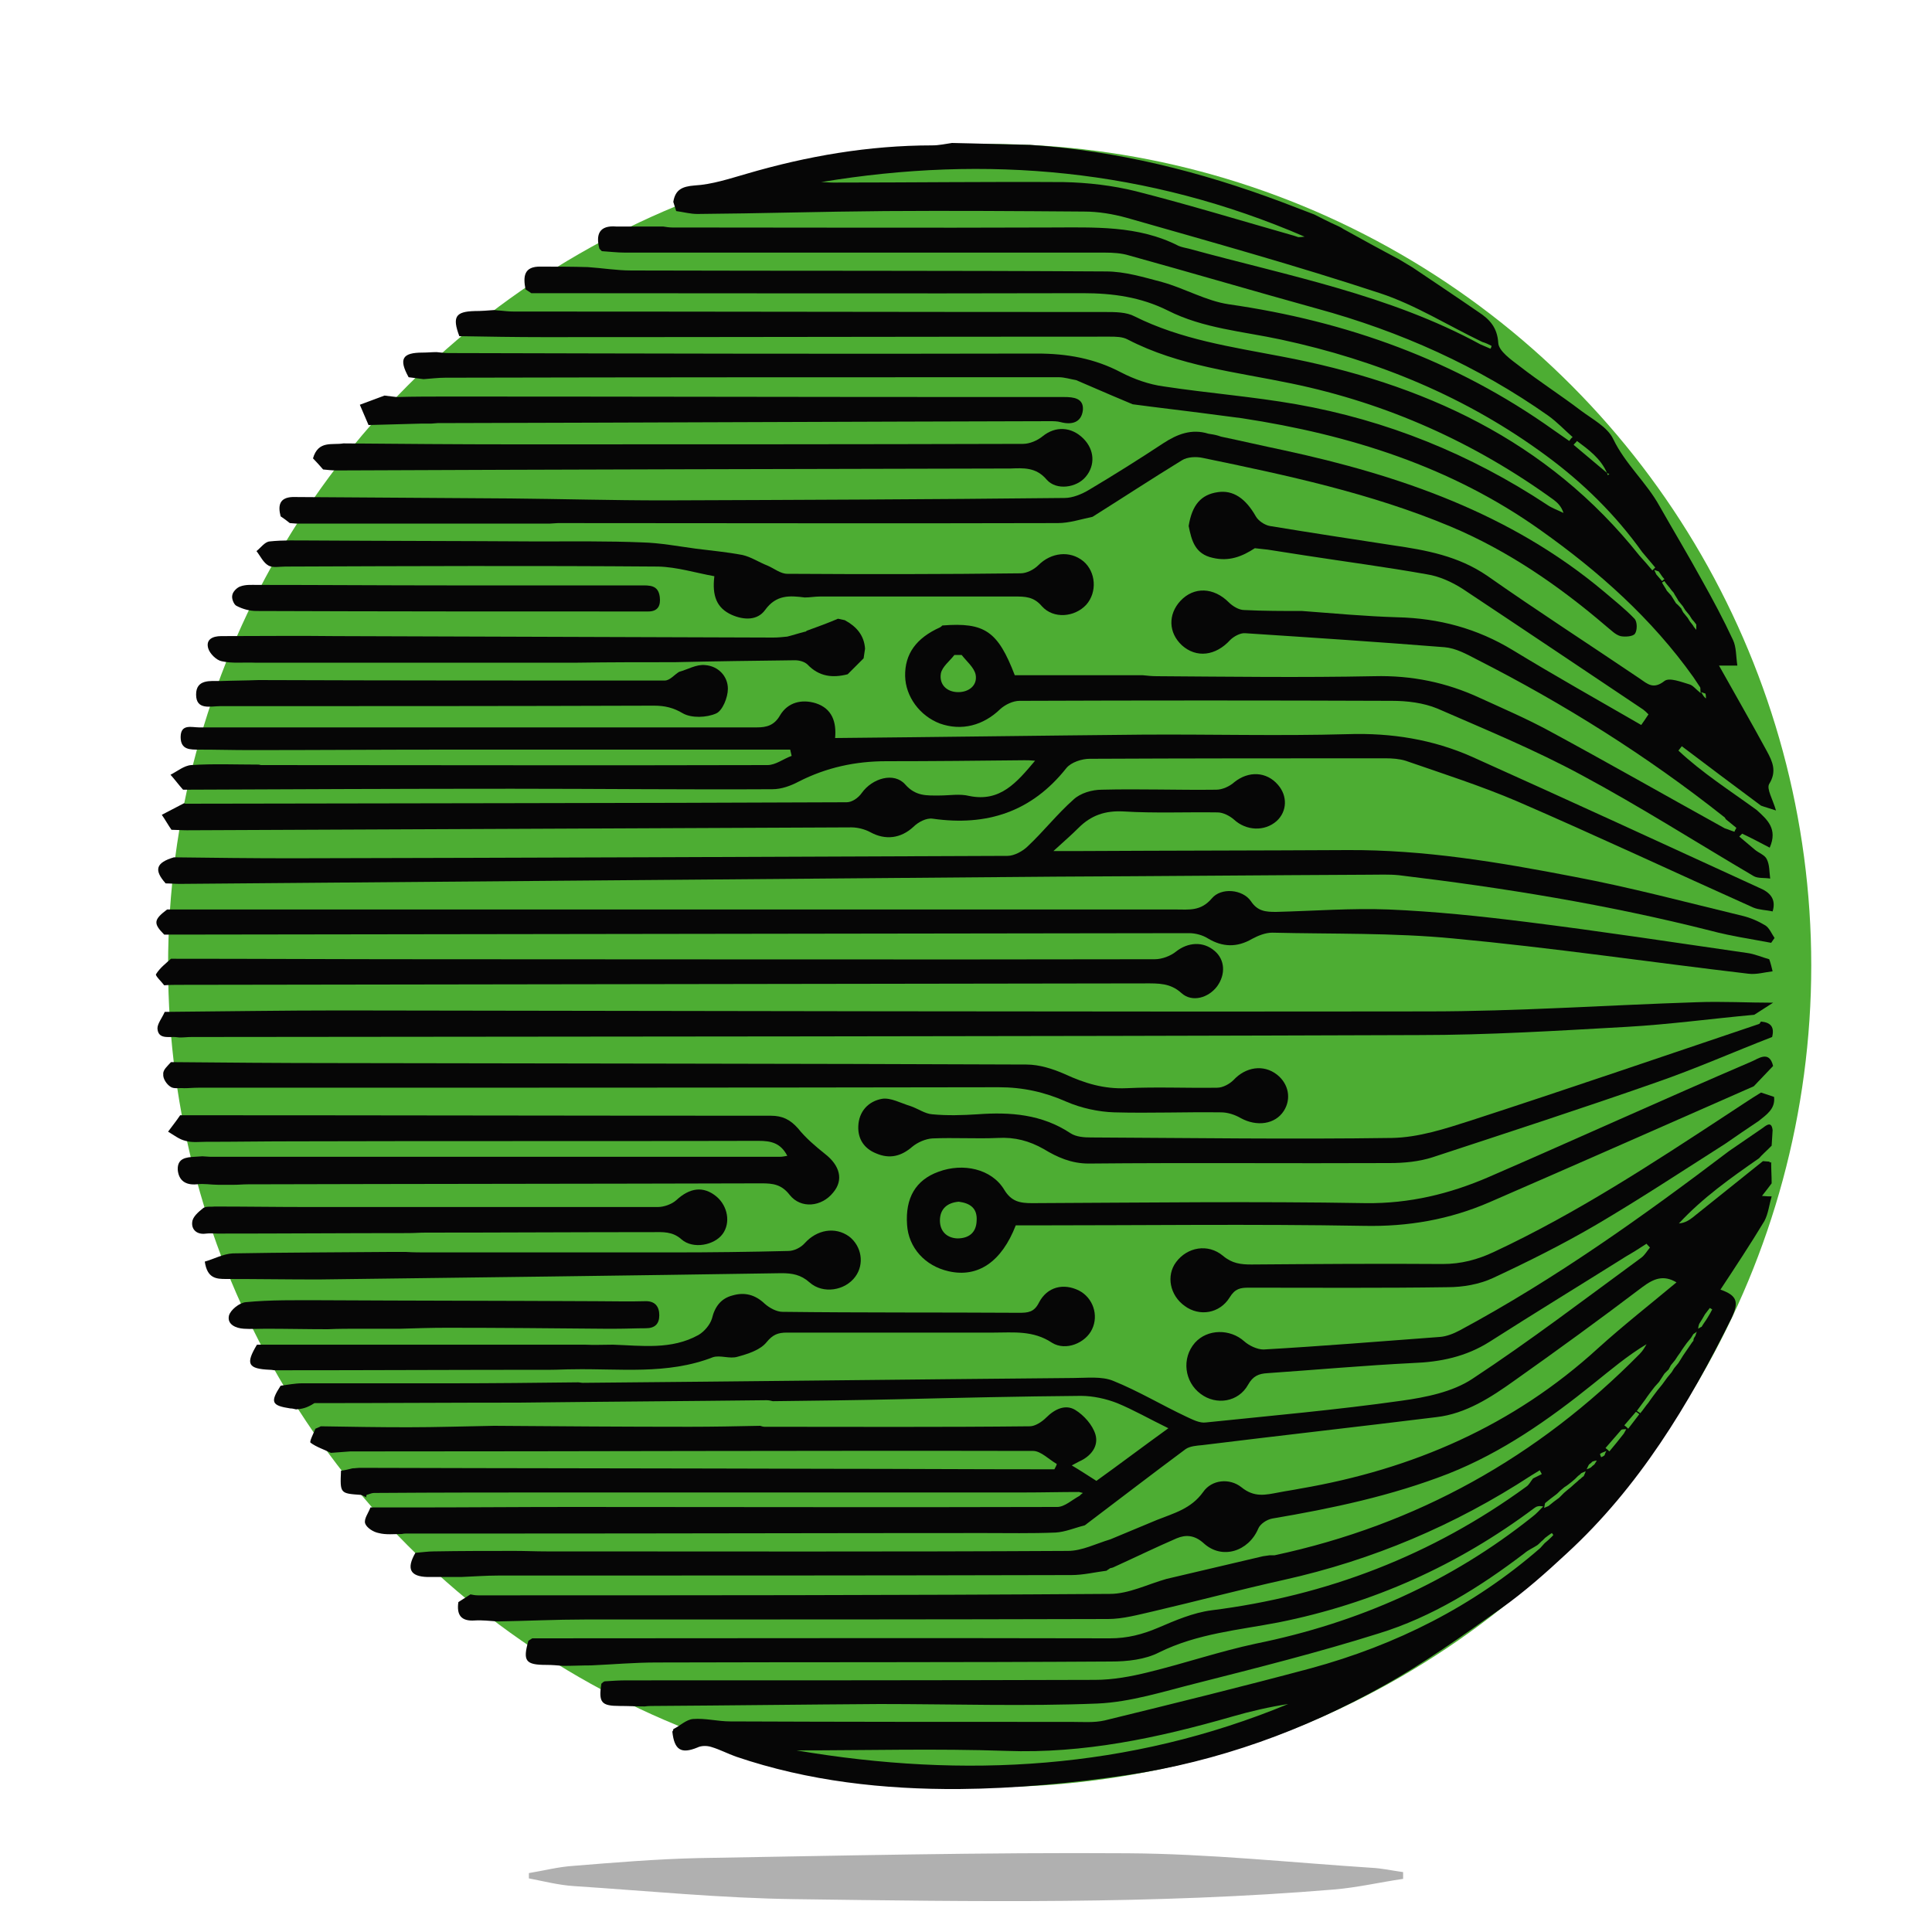 <?xml version="1.0" encoding="utf-8"?>
<!-- Generator: Adobe Illustrator 27.0.0, SVG Export Plug-In . SVG Version: 6.00 Build 0)  -->
<svg version="1.2" baseProfile="tiny-ps" id="Warstwa_1"
	 xmlns="http://www.w3.org/2000/svg" xmlns:xlink="http://www.w3.org/1999/xlink" viewBox="0 0 400 400"
	 xml:space="preserve">
	 <title>honestnetworkinstallation.com</title>
<circle fill="#4DAD33" cx="204.9" cy="199.9" r="170.1"/>
<path fill="#B0B0B0" d="M109.5,387.8c3.1-0.5,6.1-1.3,9.3-1.5c8.6-0.7,17.1-1.4,25.7-1.6c29.6-0.5,59.3-1.2,88.9-1
	c16.8,0.1,33.7,1.9,50.5,3c2.2,0.1,4.4,0.6,6.6,0.9c0,0.5,0,0.9,0,1.4c-4.8,0.7-9.5,1.8-14.3,2.2c-37.2,3.1-74.4,2.5-111.6,2
	c-15.2-0.2-30.4-1.7-45.7-2.7c-3.2-0.2-6.3-1-9.4-1.6C109.5,388.4,109.5,388.1,109.5,387.8z"/>
<g>
	<path fill="#060606" d="M363.7,167.7c2.2,2,4.4,3.9,2.7,7.8c-1.9-1-3.8-2-5.7-2.9c-0.2,0.2-0.4,0.4-0.6,0.6
		c1.1,0.9,2.1,1.8,3.2,2.7c0.8,0.7,2.1,1.1,2.5,2c0.6,1.2,0.5,2.6,0.7,4c-1.2-0.2-2.5,0-3.4-0.5c-11.9-7-23.5-14.4-35.6-20.9
		c-9.6-5.2-19.8-9.4-29.9-13.8c-2.9-1.2-6.3-1.6-9.4-1.6c-25.7-0.1-51.4-0.1-77.1,0c-1.4,0-3,0.8-4,1.7c-3.5,3.4-8,4.6-12.5,3
		c-4.2-1.6-7.1-5.6-7.2-9.8c-0.1-4.6,2.3-7.9,7.2-10.1c0.2-0.1,0.3-0.2,0.5-0.4c8.8-0.7,11.5,1.2,15,10.3c1.2,0,2.5,0,3.8,0
		c7.6,0,15.2,0,22.7,0c1,0.1,1.9,0.2,2.9,0.2c15,0.1,30,0.3,45,0c7.8-0.2,15,1.3,21.9,4.5c4.8,2.2,9.7,4.3,14.3,6.8
		c12.2,6.6,24.3,13.5,36.4,20.2c0.7,0.2,1.3,0.5,2,0.7c0.1-0.3,0.3-0.6,0.4-0.8c-0.7-0.6-1.5-1.2-2.2-1.8c-0.1-0.2-0.2-0.4-0.4-0.5
		c-15.9-12.6-33.1-23.4-51.2-32.6c-2.1-1.1-4.3-2.3-6.6-2.5c-13.8-1.1-27.5-2-41.3-2.9c-1-0.1-2.4,0.7-3.1,1.4c-3,3.3-7,3.8-10,1.1
		c-2.8-2.6-2.9-6.4-0.3-9.2c2.8-3,6.9-2.8,10,0.3c0.8,0.8,2.1,1.6,3.2,1.6c4,0.2,8,0.2,12,0.2c6.6,0.5,13.1,1.1,19.7,1.3
		c8.6,0.2,16.5,2.3,23.9,6.8c8.7,5.3,17.6,10.3,26.6,15.5c0.4-0.6,1-1.4,1.5-2.2c-0.4-0.4-0.7-0.7-1.1-1
		c-12.4-8.3-24.9-16.7-37.4-25c-2.2-1.4-4.8-2.6-7.4-3c-8.4-1.5-16.8-2.6-25.2-3.9c-2.6-0.4-5.1-0.8-7.7-1.2
		c-0.9-0.1-1.8-0.2-2.7-0.3c-2.6,1.7-5.3,2.8-8.7,2c-3.7-0.8-4.4-3.6-5-6.6c0.7-4.4,2.6-6.5,6-7c3.2-0.5,5.8,1.3,7.9,5
		c0.5,0.9,1.8,1.8,2.9,2c8.5,1.4,17,2.7,25.5,4c6.9,1,13.5,2.2,19.5,6.3c10.4,7.3,21.1,14.2,31.6,21.3c1.6,1.1,2.8,2.3,5.1,0.5
		c1-0.8,3.5,0.2,5.2,0.7c0.7,0.2,1.3,1,2.3,1.8c-0.1-0.8,0-1-0.1-1.2c-0.5-0.7-0.9-1.4-1.4-2.1c-8.6-12.1-19.6-21.9-31.6-30.4
		c-18.5-13.2-39.6-19.8-61.8-23.2c-2.3-0.3-4.6-0.6-6.9-0.9c-5.3-0.7-10.6-1.3-15.8-2c-1.5-0.6-3-1.3-4.5-1.9
		c-2.4-1-4.8-2.1-7.2-3.1c-1.2-0.2-2.4-0.6-3.6-0.6c-42.3,0-84.7,0-127,0.1c-1.5,0-3,0.2-4.5,0.3c-1-0.1-2.1-0.3-3.1-0.4
		c-2.1-3.8-1.3-5.1,2.9-5.1c1,0,1.9-0.1,2.9-0.1c0.9,0.1,1.7,0.2,2.6,0.2c40.6,0.1,81.1,0.2,121.7,0.1c6.2,0,11.9,1,17.4,3.9
		c2.7,1.4,5.8,2.5,8.8,2.9c9.2,1.4,18.4,2.1,27.5,3.7c18.7,3.3,36,10.3,51.9,20.8c1,0.7,2.2,1.1,3.4,1.7c-0.4-1.3-1.2-2.1-2-2.7
		c-16.4-11.9-34.5-20-54.3-24.1c-11.5-2.4-23.3-3.6-33.9-9.1c-1.1-0.6-2.5-0.6-3.8-0.6c-39,0-78.1,0.1-117.1,0.1
		c-5.8,0-11.7-0.1-17.5-0.2c-1.5-4-0.8-5.1,3.2-5.2c1.3,0,2.6-0.1,3.9-0.2c0.4,0,0.8,0.1,1.3,0.1c1,0.1,1.9,0.2,2.9,0.2
		c40.8,0,81.7,0.1,122.5,0.1c2,0,4.3,0,6,0.9c9.6,4.8,20,6.3,30.4,8.3c29.2,5.5,55.1,17.3,74.1,41.2c0.9,1,1.8,2,2.7,3.1
		c0.2-0.2,0.4-0.4,0.6-0.6c-0.9-1.1-1.8-2.1-2.7-3.2c-5.5-7.7-12.2-14.3-19.8-19.9c-16.5-12.2-35-19.8-55-24.1
		c-7.9-1.7-16.1-2.3-23.4-6c-5.6-2.8-11.4-3.6-17.6-3.6c-38.1,0.1-76.2,0-114.2,0c-0.4-0.3-0.8-0.5-1.2-0.8
		c-0.5-2.6-0.4-4.8,3.2-4.7c3.2,0,6.5,0,9.7,0.1c3,0.2,6,0.7,9,0.7c32.8,0.1,65.5,0,98.3,0.2c3.9,0,7.8,1.2,11.6,2.2
		c4.7,1.3,9.1,3.9,13.8,4.6c24.4,3.5,47,11.6,67.2,26c1.1,0.8,2.2,1.5,3.3,2.3c0.2-0.3,0.4-0.6,0.7-0.8c-1.7-1.5-3.2-3.1-5-4.4
		c-14.6-10.3-30.7-17.5-47.9-22.2c-13-3.6-25.9-7.4-38.9-11c-1.6-0.5-3.4-0.6-5.1-0.6c-33.1,0-66.2,0-99.3,0c-1.6,0-3.2-0.2-4.8-0.3
		c-0.2-0.2-0.3-0.3-0.5-0.5c-0.8-3,0-4.9,3.5-4.6c3.2,0,6.5,0,9.7,0c0.6,0.1,1.3,0.2,1.9,0.2c26.1,0,52.1,0.1,78.2,0
		c9.1,0,18.2-0.5,26.6,3.8c0.7,0.3,1.4,0.4,2.2,0.6c20.4,5.6,41.4,9.5,60.3,19.8c0.7,0.3,1.4,0.6,2.1,0.9c0.1-0.2,0.2-0.4,0.2-0.6
		c-0.6-0.3-1.2-0.6-1.9-0.8c-7.1-3.4-13.9-7.7-21.2-10.1c-17.3-5.7-34.9-10.6-52.4-15.6c-2.9-0.8-5.9-1.3-8.9-1.3
		c-13.7-0.1-27.5-0.2-41.2-0.1c-13,0.1-25.9,0.5-38.8,0.6c-1.5,0-2.9-0.4-4.4-0.6c-0.2-0.6-0.4-1.3-0.6-1.9c0.4-2.5,1.8-3.2,4.4-3.4
		c3.6-0.2,7.2-1.4,10.7-2.4c12.6-3.7,25.4-5.9,38.5-5.9c1.4,0,2.7-0.3,4.1-0.5c5.4,0.1,10.8,0.3,16.2,0.4c18,1.2,35.2,5.5,52,11.8
		c2.3,0.9,4.5,1.7,6.8,2.6c1.6,0.8,3.1,1.6,4.7,2.3c0.4,0.2,0.9,0.4,1.3,0.7c3.8,2.1,7.6,4.2,11.4,6.2c1,0.6,2,1.2,3,1.8
		c4.6,3.1,9.1,6.1,13.6,9.2c2.3,1.5,3.9,3.2,4.1,6.4c0.1,1.7,2.7,3.5,4.4,4.8c4.1,3.2,8.5,6,12.7,9.2c2.4,1.8,5.5,3.4,6.7,5.9
		c2.5,5.2,6.9,9,9.6,13.9c2.9,5.1,5.9,10.1,8.7,15.2c2.3,4.1,4.5,8.2,6.5,12.5c0.7,1.5,0.6,3.3,0.9,5.3c-1.7,0-2.8,0-3.8,0
		c3.3,5.9,6.7,11.8,9.9,17.7c1.2,2.2,2.1,4.2,0.5,6.8c-0.6,1,0.7,3.1,1.4,5.5c-1.5-0.5-2.3-0.7-3.1-1c-5.5-4.1-11-8.2-16.4-12.3
		c-0.2,0.3-0.5,0.6-0.7,0.9C352.4,160,358.2,163.7,363.7,167.7z M353.1,143.6c-0.3-0.1-0.6-0.2-0.9-0.3c0.2,0.3,0.3,0.5,0.5,0.8
		c0.2,0.2,0.3,0.4,0.5,0.5C353.2,144.3,353.2,144,353.1,143.6z M348.1,126c0.1,0.3,0.3,0.6,0.4,0.8c0.3,0.4,0.6,0.7,0.9,1.1
		c0.2,0.3,0.3,0.5,0.5,0.8c0.3,0.4,0.6,0.7,0.8,1.1c0.2,0.2,0.3,0.4,0.5,0.6c0-0.4,0-0.7,0-1.1c-0.3-0.4-0.6-0.8-0.9-1.1
		c-0.2-0.3-0.3-0.5-0.5-0.8c-0.3-0.4-0.6-0.7-0.9-1.1c-0.2-0.3-0.3-0.5-0.5-0.8c-0.3-0.4-0.6-0.7-0.9-1.1c-0.3-0.6-0.7-1.1-1-1.7
		c-0.3-0.3-0.6-0.7-0.8-1c-0.4-0.5-0.8-0.9-1.1-1.4c-0.2,0.1-0.3,0.2-0.5,0.3c0.3,0.6,0.7,1.1,1,1.7c0.3,0.3,0.6,0.7,0.9,1
		c0.3,0.5,0.7,1.1,1,1.6C347.5,125.3,347.8,125.7,348.1,126z M343.4,118.3c-0.3-0.1-0.6-0.2-0.9-0.3c0.1,0.3,0.3,0.6,0.4,0.9
		c0.4,0.5,0.8,0.9,1.2,1.4c0.2-0.1,0.3-0.3,0.5-0.4C344.1,119.4,343.8,118.8,343.4,118.3z M332.7,97.9c0.1,0.2,0.1,0.3,0.2,0.5
		c0.1-0.1,0.2-0.2,0.3-0.3C333,98.1,332.8,98,332.7,97.9c-1.3-3-3.8-4.8-6.2-6.6c-0.2,0.3-0.5,0.5-0.7,0.8
		C328.1,94,330.4,96,332.7,97.9z M170,37.7c0.8,0,1.6,0.1,2.5,0.1c15.9,0,31.8-0.2,47.7-0.1c5,0.1,10.2,0.7,15,1.9
		c11,2.8,21.8,6.1,32.7,9.2c0.3,0.1,0.6,0.2,0.9,0.3c0.3,0,0.6,0,1.3-0.1C237.7,35,204.3,32,170,37.7z M199.1,135.6
		c-0.5,0-1,0-1.5,0c-1,1.3-2.5,2.4-2.8,3.8c-0.4,2.3,1.2,3.9,3.6,3.9c2.2,0,4-1.4,3.6-3.6C201.7,138.2,200.1,136.9,199.1,135.6z"/>
	<path fill="#060606" d="M71.1,91.8c11.8,0.1,23.6,0.2,35.3,0.2c35.1,0,70.3,0,105.4-0.1c1.4,0,3-0.7,4.1-1.6c2.6-2.1,5.9-2,8.4,0.5
		c2.3,2.3,2.5,5.5,0.5,7.9c-1.9,2.3-6.1,2.9-8.1,0.6c-2.2-2.6-4.8-2.4-7.5-2.3c-46.5,0.1-92.9,0.2-139.4,0.4c-1,0-1.9-0.1-2.9-0.2
		c-0.7-0.8-1.5-1.7-2.1-2.3C65.9,91.1,68.8,92.2,71.1,91.8z"/>
	<path fill="#060606" d="M93.2,82.1c37,0,73.9,0.1,110.9,0.1c5.4,0,10.8,0,16.2,0c1.9,0,4.1,0.2,3.9,2.7c-0.3,2.6-2.3,3.1-4.6,2.5
		c-0.7-0.2-1.5-0.2-2.2-0.2c-42.3,0.1-84.5,0.3-126.8,0.4c-0.4,0-0.9,0.1-1.3,0.1c-0.7,0-1.3,0-2,0c-3.7,0.1-7.4,0.2-11,0.3
		c-0.6-1.4-1.2-2.8-1.8-4.2c1.7-0.6,3.4-1.3,5.1-1.9c0.8,0.1,1.7,0.2,2.5,0.3C85.7,82.1,89.5,82.1,93.2,82.1z"/>
	<path fill="#060606" d="M61.3,291.8c-0.4-0.1-0.8-0.2-1.2-0.2c-3.9-0.6-4.2-1.3-2-4.7c1.5-0.2,3-0.5,4.4-0.5c10.2,0,20.5,0,30.7,0
		c8.8,0,17.7-0.1,26.5-0.2c0.3,0,0.6,0.1,1,0.1c33.8-0.3,67.7-0.7,101.5-1c2.8,0,5.9-0.4,8.3,0.6c5.2,2.1,10,5,15.1,7.4
		c1.3,0.6,2.8,1.4,4.1,1.2c13.5-1.4,27.1-2.6,40.5-4.5c5-0.7,10.5-1.8,14.6-4.5c12-7.9,23.4-16.6,35-25.1c0.7-0.5,1.2-1.4,1.8-2.1
		c-0.2-0.3-0.5-0.5-0.7-0.8c-1.4,0.9-2.8,1.8-4.2,2.6c-9.4,5.9-18.9,11.7-28.3,17.7c-4.9,3.1-10.2,4.2-15.9,4.4
		c-10,0.5-20,1.4-30.1,2.1c-1.8,0.1-3,0.6-4,2.4c-2,3.6-6.6,4.3-9.8,1.9c-3.4-2.5-4-7.4-1.2-10.6c2.6-2.9,7.3-2.9,10.2-0.3
		c1,0.9,2.7,1.7,4,1.7c12.2-0.7,24.4-1.7,36.5-2.6c1.4-0.1,2.9-0.7,4.2-1.4c19.7-10.6,37.9-23.6,55.7-37.1c2.3-1.6,4.7-3.2,7-4.8
		c0.9-0.7,1.8-1.3,2,0.5c-0.1,1.1-0.1,2.1-0.2,3.2c-0.2,0.2-0.4,0.4-0.6,0.6c-0.7,0.7-1.4,1.3-2,2c-5.9,4.1-11.7,8.2-16.6,13.5
		c1.2-0.1,2-0.6,2.8-1.2c4.9-3.9,9.7-7.8,14.6-11.7c0.4,0,0.9,0.1,1.3,0.1l0.2,0.2l0.2-0.1c0,1.5,0.1,2.9,0.1,4.4
		c-0.6,0.8-1.2,1.6-2,2.6c1,0.1,1.5,0.1,2,0.1c-0.5,1.7-0.7,3.6-1.5,5.1c-2.9,4.8-6,9.5-9.1,14.2c3.4,1.2,3.9,2.5,2.3,5.9
		c-8.9,18-19.2,35-34.1,48.7c-4.3,4-8.8,8-13.6,11.4c-7.9,5.6-15.9,11.3-24.3,16c-16.6,9.3-34.3,15.7-53.1,18.5
		c-11.5,1.7-23.2,2.8-34.8,2.9c-15.6,0.1-31.2-1.6-46.2-6.7c-1.7-0.6-3.4-1.5-5.1-2c-0.9-0.3-2.1-0.3-2.9,0.1
		c-3.4,1.4-4.8,0.5-5.2-3.3c0.1-0.1,0.2-0.3,0.2-0.5c1.4-0.7,2.7-2,4.1-2.1c2.5-0.2,5.1,0.5,7.7,0.5c23.6,0.1,47.2,0.1,70.7,0.1
		c2.3,0,4.6,0.2,6.8-0.3c14.3-3.5,28.5-7,42.7-10.8c17.6-4.8,33.6-12.8,47.5-24.9c0.3-0.3,0.6-0.7,0.9-1c0.2-0.2,0.5-0.4,0.7-0.6
		c0.4-0.4,0.8-0.7,1.1-1.1c-0.1-0.1-0.2-0.3-0.3-0.4c-0.5,0.3-1,0.7-1.4,1c-0.2,0.2-0.3,0.3-0.5,0.5c-0.4,0.3-0.7,0.7-1.1,1
		c-0.9,0.6-1.9,1-2.7,1.7c-9.2,7-19.1,13.2-30.2,16.6c-12.4,3.9-25.1,7.1-37.7,10.3c-6.8,1.7-13.6,3.9-20.5,4.2
		c-15,0.6-30.1,0.1-45.1,0.1c-15.6,0.1-31.1,0.3-46.7,0.4c-0.6,0-1.3,0-1.9,0.1c-1.7,0-3.4-0.1-5.2-0.1c-3.8,0-4.4-0.7-3.8-4.6
		c0.2-0.2,0.4-0.4,0.7-0.5c1.5-0.1,3-0.2,4.5-0.2c32.3,0,64.7,0,97-0.1c3.7,0,7.5-0.7,11.1-1.6c7.4-1.8,14.7-4.3,22.2-5.9
		c21.2-4.3,40.4-12.8,57.3-26.3c0.8-0.6,1.5-1.4,2.2-2.1c-0.9-0.2-1.4,0-1.8,0.3c-15.9,11.9-33.5,19.8-53,23.7
		c-8.3,1.6-16.8,2.3-24.7,6.2c-2.9,1.5-6.6,1.9-10,1.9c-31.4,0.2-62.7,0.1-94.1,0.2c-4.5,0-9,0.4-13.5,0.6c-1.9,0-3.9,0.1-5.8,0.1
		c-1.2-0.1-2.3-0.2-3.5-0.2c-4.3,0-4.9-0.8-3.7-5c0.3-0.2,0.5-0.3,0.8-0.5c39.9,0,79.7-0.1,119.6,0c3.6,0,6.7-0.8,10-2.2
		c3.5-1.5,7.2-3.1,11-3.6c23.9-3,45.7-11.4,65.2-25.6c0.6-0.4,0.9-1.1,1.4-1.7c0.6-0.3,1.2-0.6,1.8-0.9c-0.1-0.3-0.3-0.5-0.4-0.8
		c-0.6,0.4-1.2,0.7-1.8,1.1c-15.8,10.3-32.8,17.5-51.2,21.6c-9,2-18,4.4-27,6.5c-3.1,0.7-6.3,1.6-9.4,1.6
		c-36.1,0.1-72.2,0.1-108.3,0.1c-6,0-12.1,0.3-18.1,0.4c-1.6-0.1-3.2-0.3-4.7-0.2c-2.8,0.2-3.8-1.1-3.4-3.8c0.8-0.5,1.7-1.1,2.5-1.6
		c0.5,0.1,1,0.2,1.6,0.2c43.6,0,87.2,0,130.8-0.3c3.9,0,7.8-2,11.7-3.1c6.7-1.6,13.3-3.1,20-4.7c0.5-0.1,0.9-0.1,1.4-0.2
		c0.3,0,0.7,0,1,0c29.4-6.3,54.5-20.3,75.6-41.7c0.6-0.6,1-1.3,1.4-2c-4,2.4-7.4,5.3-10.9,8.1c-9.3,7.5-19,14.3-30.1,18.7
		c-11.8,4.6-24.1,7.2-36.5,9.3c-1.1,0.2-2.5,1.1-2.9,2.1c-2,4.7-7.5,6.5-11.3,3c-1.9-1.7-3.7-1.8-5.6-1c-4.4,1.9-8.7,4-13.1,6
		c-0.2,0.1-0.4,0.1-0.7,0.2c-0.2,0.2-0.5,0.3-0.7,0.5c-2.4,0.3-4.8,0.9-7.3,0.9c-39.5,0.1-79.1,0.1-118.6,0.1
		c-2.6,0-5.2,0.2-7.7,0.3c-1.5,0-3,0-4.5,0c-0.8,0-1.7,0-2.5,0c-3.6-0.1-4.4-1.7-2.5-5c1.3-0.1,2.6-0.3,3.8-0.3
		c5.6-0.1,11.2-0.1,16.8-0.1c2.2,0,4.3,0.1,6.5,0.1c36,0,72,0.1,108-0.1c2.9,0,5.8-1.5,8.8-2.4c3.2-1.3,6.4-2.7,9.6-4
		c3.5-1.4,7.1-2.3,9.6-5.8c1.8-2.6,5.5-2.9,7.9-1c2.7,2.2,5,1.6,7.7,1.1c1.5-0.3,3-0.5,4.5-0.8c23.3-4,44.1-13,61.7-29.1
		c5.2-4.7,10.8-9.1,16.2-13.6c-2.7-1.6-4.7-0.8-7.1,1c-8.7,6.6-17.5,13-26.4,19.3c-4.9,3.5-10.1,6.9-16.2,7.6
		c-16.2,2-32.3,3.8-48.5,5.8c-1.1,0.1-2.5,0.2-3.4,0.8c-7,5.2-13.9,10.5-20.9,15.8c-2,0.5-4.1,1.4-6.1,1.5c-5,0.2-9.9,0.1-14.9,0.1
		c-32.3,0-64.6,0.1-97,0.1c-7.4,0-14.8,0-22.2,0c-0.4,0-0.8,0-1.2,0.1c-1.6,0-3.3,0.2-4.8-0.2c-1.1-0.2-2.5-1.1-2.8-2
		c-0.3-0.9,0.7-2.2,1.1-3.3c2.8,0,5.6,0,8.4,0c11.1,0,22.1-0.1,33.2-0.1c33.5,0,67.1,0.1,100.6,0c1.5,0,3.1-1.5,4.6-2.3
		c0.2-0.2,0.4-0.4,0.7-0.6c-0.3-0.1-0.5-0.1-0.8-0.2c-3.8,0-7.6,0.1-11.3,0.1c-31.2,0-62.5,0-93.7,0c-13.7,0-27.3,0-41,0.1
		c-0.5,0-1,0.3-1.5,0.4c0,0.1-0.1,0.3-0.1,0.4c0,0.1,0.1,0.1,0.2,0.2c0,0,0,0,0,0c-0.4-0.2-0.9-0.5-1.3-0.6c-4.3-0.3-4.3-0.3-4.1-5
		c0.8-0.1,1.6-0.3,2.4-0.5c0.5,0,1-0.1,1.4-0.1c32.4,0.1,64.9,0.1,97.3,0.2c14.5,0,29,0.1,43.5,0.1c1,0,2.1,0,3.1,0
		c0.2-0.4,0.4-0.7,0.5-1.1c-1.6-0.9-3.3-2.7-4.9-2.7c-46.3-0.1-92.5,0.1-138.8,0.1c-0.5,0-1,0-1.5,0c-0.4,0-0.8,0-1.1,0
		c-1.3,0.1-2.7,0.2-4,0.3c-1.4-0.7-3-1.2-4.2-2.1c-0.3-0.2,0.6-1.9,1-2.9c0.4-0.2,0.8-0.3,1.1-0.5c6,0.1,12,0.2,18,0.2
		c6,0,12-0.2,17.9-0.3c13.5,0.1,27,0.2,40.5,0.2c4.9,0,9.7-0.1,14.6-0.2c0.3,0.1,0.6,0.2,0.9,0.2c18.3,0,36.6,0.1,54.9-0.1
		c1.1,0,2.5-0.9,3.4-1.8c1.8-1.8,4-2.8,6-1.6c1.8,1.1,3.6,3.1,4.2,5.1c0.7,2.4-0.9,4.5-3.4,5.6c-0.6,0.3-1.1,0.6-1.5,0.8
		c1.7,1,3.2,2,5.1,3.2c4.6-3.3,9.5-7,14.9-10.9c-3.9-1.9-7.2-3.8-10.6-5.2c-2.3-0.9-5-1.5-7.5-1.5c-12.6,0.1-25.3,0.4-37.9,0.7
		c-8.6,0.2-17.3,0.3-25.9,0.4c-0.4-0.1-0.8-0.2-1.3-0.2c-17.1,0.2-34.2,0.3-51.3,0.5c-14.1,0-28.2,0.1-42.3,0.1
		C63.4,291.6,62.4,291.7,61.3,291.8z M326.1,306.2c-0.2,0.2-0.5,0.4-0.7,0.6c-0.5,0.4-1,0.8-1.5,1.1c-0.2,0.2-0.4,0.3-0.6,0.5
		c-0.4,0.3-0.7,0.7-1.1,1c-0.8,0.6-1.6,1.2-2.3,1.8c-0.1,0.3-0.1,0.6-0.2,1c0.3-0.1,0.6-0.3,0.9-0.4c0.7-0.6,1.5-1.2,2.2-1.7
		c0.3-0.3,0.6-0.6,1-1c0.2-0.2,0.5-0.4,0.7-0.6c0.5-0.4,1-0.8,1.4-1.2c0.2-0.2,0.5-0.4,0.7-0.6c0.2-0.2,0.4-0.4,0.6-0.5
		c0.2-0.2,0.4-0.4,0.7-0.6c0.1-0.3,0.3-0.6,0.4-1c-0.3,0.1-0.6,0.3-0.9,0.4c-0.2,0.2-0.4,0.4-0.7,0.6
		C326.5,305.8,326.3,306,326.1,306.2z M332.6,300.4c-0.4,0.2-0.9,0.3-1.3,0.6c-0.1,0,0.1,0.5,0.2,0.7c0.2-0.1,0.5-0.2,0.7-0.4
		C332.3,301,332.4,300.7,332.6,300.4z M329.7,302.6c-0.2,0.2-0.4,0.4-0.7,0.6c-0.2,0.3-0.3,0.6-0.5,1c0.3-0.1,0.6-0.2,0.9-0.4
		c0.2-0.2,0.4-0.4,0.7-0.6c0.2-0.3,0.3-0.5,0.5-0.8C330.3,302.4,330,302.5,329.7,302.6z M351,276.6c0.1-0.3,0.2-0.6,0.3-0.9
		c-0.2,0.2-0.4,0.3-0.7,0.5c-0.2,0.3-0.3,0.5-0.5,0.8c-0.3,0.4-0.6,0.7-0.9,1.1c-0.4,0.6-0.9,1.2-1.3,1.9c-0.4,0.5-0.7,1-1.1,1.6
		c-0.3,0.4-0.6,0.7-0.9,1.1c-0.1,0.3-0.3,0.5-0.4,0.8c-0.3,0.3-0.6,0.6-0.9,0.9c-0.4,0.6-0.7,1.1-1.1,1.7c-0.3,0.3-0.6,0.7-0.9,1
		c-0.7,0.9-1.4,1.8-2,2.7c-0.6,0.8-1.1,1.5-1.7,2.3c0.2,0.2,0.5,0.3,0.7,0.5c0.6-0.7,1.1-1.5,1.7-2.2c0.6-0.9,1.3-1.8,1.9-2.6
		c0.3-0.4,0.6-0.7,0.9-1.1c0.4-0.5,0.7-1,1.1-1.5c0.3-0.4,0.6-0.7,0.9-1.1c0.2-0.3,0.3-0.5,0.5-0.8c0.3-0.4,0.6-0.7,0.9-1.1
		c0.3-0.5,0.7-1.1,1-1.6c0.4-0.6,0.9-1.3,1.3-1.9c0.3-0.4,0.5-0.8,0.8-1.1C350.6,277.1,350.8,276.9,351,276.6z M352.3,274.7
		c0.4-0.7,0.9-1.3,1.3-2c0.3-0.5,0.6-1,0.9-1.6c-0.2-0.1-0.3-0.2-0.5-0.3c-0.3,0.4-0.7,0.9-1,1.3c-0.4,0.7-0.8,1.4-1.2,2
		c-0.1,0.3-0.2,0.6-0.2,1C351.8,275,352,274.8,352.3,274.7z M335.7,296c-1.1,1.3-2.2,2.5-3.3,3.8c0.3,0.2,0.5,0.4,0.8,0.7
		c1-1.2,2-2.4,3-3.7c0.2-0.3,0.3-0.6,0.5-0.9C336.3,295.9,336,295.9,335.7,296z M164.9,362.4c34.8,5.9,68.9,4,101.8-9.6
		c-3.9,0.6-7.8,1.5-11.6,2.6c-15.3,4.4-30.7,7.7-46.8,7.1C193.9,362,179.4,362.4,164.9,362.4z M336.3,295.1c0.3,0.2,0.5,0.4,0.8,0.7
		c0.8-1,1.5-2,2.3-3c-0.2-0.2-0.5-0.4-0.7-0.5C337.9,293.2,337.1,294.2,336.3,295.1z"/>
	<path fill="#060606" d="M367,188.7c-1.3-0.3-2.8-0.3-4-0.8c-16.3-7.3-32.5-14.9-48.9-22c-7.5-3.2-15.3-5.7-23.1-8.4
		c-1.3-0.4-2.8-0.5-4.1-0.5c-20.4,0-40.9,0-61.3,0.1c-1.6,0-3.8,0.7-4.8,1.9c-7.2,9.1-16.5,12.1-27.7,10.5c-1.3-0.2-3,0.7-4,1.7
		c-2.6,2.4-5.8,2.8-8.9,1.1c-1.1-0.6-2.6-1-3.9-1c-45.9,0.2-91.7,0.4-137.6,0.6c-1.1,0-2.2-0.1-3.2-0.1c-0.7-1-1.3-2.1-2-3.1
		c1.5-0.8,3.1-1.6,4.6-2.4c0.1,0,0.2,0.1,0.3,0.1c45.6-0.1,91.3-0.1,136.9-0.3c1.1,0,2.4-0.9,3.1-1.9c2.2-3.1,6.7-4.4,9-1.8
		c2.2,2.5,4.5,2.3,7.1,2.3c2.1,0,4.2-0.4,6.2,0.1c6.4,1.3,9.8-2.8,13.6-7.3c-1-0.1-1.6-0.1-2.2-0.1c-9.5,0.1-19,0.2-28.6,0.2
		c-6.4,0-12.4,1.3-18.1,4.2c-1.7,0.9-3.6,1.6-5.5,1.6c-18,0.1-35.9-0.1-53.9-0.1c-22.7,0-45.4,0.1-68.1,0.2c-0.9-1-1.7-2.1-2.6-3.1
		c1.4-0.7,2.8-1.9,4.3-2c4.6-0.3,9.2-0.1,13.9-0.1c0.2,0,0.4,0.1,0.6,0.1c34.9,0,69.9,0.1,104.8,0c1.7,0,3.3-1.3,5-1.9
		c-0.1-0.4-0.2-0.9-0.3-1.3c-2.1,0-4.3,0-6.4,0c-21.6,0-43.3,0-64.9,0c-13.5,0-27,0.1-40.6,0.1c-3.5,0-6.9-0.1-10.4-0.1
		c-1.9,0-3.9,0.1-3.9-2.6c0-2.8,2.3-2,3.8-2c34.5,0,69,0,103.5,0c4,0,8,0,12,0c2,0,3.6-0.4,4.8-2.5c1.6-2.7,4.5-3.4,7.4-2.5
		c3.4,1.1,4.3,3.9,4,7.2c21.3-0.2,42.5-0.5,63.6-0.7c14.2-0.1,28.3,0.3,42.5-0.1c9.1-0.3,17.7,1.1,25.8,4.7
		c19.8,8.9,39.6,18,59.4,27.1C366.4,184.7,367.8,186.1,367,188.7z"/>
	<path fill="#060606" d="M36,177.5c8.1,0.1,16.2,0.2,24.3,0.2c49.4-0.1,98.9-0.3,148.3-0.5c1.4,0,3.2-1,4.2-2
		c3.3-3.1,6.1-6.7,9.5-9.7c1.4-1.3,3.8-2,5.8-2c7.9-0.2,15.8,0.1,23.7,0c1.3,0,2.8-0.7,3.8-1.6c2.9-2.3,6.6-2.2,9,0.6
		c2,2.3,1.9,5.5-0.3,7.5c-2.5,2.2-6.3,2-8.8-0.3c-0.9-0.8-2.3-1.5-3.4-1.5c-6.5-0.1-13,0.2-19.5-0.2c-3.8-0.2-6.7,0.8-9.3,3.4
		c-1.4,1.4-2.9,2.7-5.2,4.8c2.5,0,4,0,5.6,0c18.4-0.1,36.8-0.1,55.2-0.2c15.9-0.1,31.4,2.5,46.9,5.5c11.7,2.2,23.3,5.3,34.9,8.1
		c1.7,0.4,3.3,1.1,4.8,2c0.8,0.5,1.3,1.7,1.9,2.6c-0.2,0.3-0.5,0.7-0.7,1c-4.2-0.8-8.4-1.4-12.5-2.5c-21.3-5.4-42.9-8.9-64.6-11.5
		c-2-0.2-4.1-0.1-6.2-0.1c-21.6,0.1-43.3,0.3-64.9,0.4c-60.4,0.5-120.9,1-181.3,1.5c-1,0-1.9-0.1-2.9-0.1
		C31.8,180.1,32.3,178.6,36,177.5z"/>
	<path fill="#060606" d="M34.1,209.5c12.1-0.1,24.2-0.3,36.3-0.3c75.1,0.1,150.1,0.3,225.2,0.2c18.6,0,37.1-1.3,55.7-1.9
		c5.3-0.2,10.6,0.1,15.8,0.1c-1.3,0.8-2.6,1.7-3.9,2.5c-8.8,0.8-17.6,2-26.4,2.5c-14.3,0.8-28.7,1.7-43.1,1.7
		c-84.7,0.3-169.4,0.3-254.1,0.4c-0.8,0-1.5,0.1-2.3,0.1c-0.4,0-0.8-0.1-1.3-0.1c-1.5,0-3.3,0.3-3.4-1.8
		C32.6,211.9,33.6,210.7,34.1,209.5z"/>
	<path fill="#060606" d="M367,201.1c-1.7,0.2-3.3,0.7-5,0.5c-20.4-2.4-40.7-5.4-61.1-7.3c-12.4-1.2-25-0.9-37.5-1.2
		c-1.4,0-2.9,0.6-4.2,1.3c-3.1,1.8-6.1,1.7-9.1-0.1c-1.1-0.7-2.6-1.1-3.9-1.1c-70.7,0.1-141.5,0.2-212.2,0.3
		c-2.3-2.3-2.2-3.1,0.6-5.2c69.6,0,139.2,0,208.8,0c2.8,0,5.2,0.4,7.5-2.3c1.9-2.3,6.4-1.9,8.1,0.6c1.4,2.1,3.1,2.2,5.2,2.2
		c7.8-0.2,15.6-0.8,23.3-0.5c9.6,0.4,19.1,1.4,28.7,2.6c15.2,1.9,30.3,4.2,45.5,6.4c1.6,0.2,3.1,0.9,4.6,1.3
		C366.6,199.4,366.8,200.3,367,201.1z"/>
	<path fill="#060606" d="M37.3,230.9c40.8,0,81.5,0.1,122.3,0.1c2.4,0,4,0.8,5.6,2.6c1.6,2,3.6,3.7,5.6,5.3c3.1,2.4,3.9,5.4,1.7,8
		c-2.4,3-6.7,3.4-9,0.5c-1.7-2.2-3.5-2.4-5.8-2.4c-35.5,0.1-70.9,0.1-106.4,0.2c-1,0-1.9,0.1-2.9,0.1c-0.6,0-1.3,0-1.9,0
		c-0.4,0-0.9,0-1.3,0c-1.5,0-3-0.3-4.5-0.1c-2.3,0.2-3.7-0.8-3.9-3c-0.1-2.4,1.7-2.6,3.5-2.7c0.5,0,1.1-0.1,1.6-0.1
		c0.5,0,1.1,0.1,1.6,0.1c39.3,0,78.7,0,118,0c0.5,0,0.9-0.1,1.5-0.2c-1.4-2.7-3.4-3.1-6-3.1c-32.2,0.1-64.4,0-96.6,0.1
		c-5.9,0-11.9,0.1-17.8,0.1c-1.4,0-2.8,0.2-4.2-0.2c-1.3-0.3-2.4-1.2-3.6-1.9C35.6,233.2,36.5,232.1,37.3,230.9z"/>
	<path fill="#060606" d="M226.2,107c-2.4,0.5-4.8,1.3-7.2,1.3c-34.5,0.1-69,0-103.5,0c-0.5,0-1.1,0.1-1.6,0.1c-16.9,0-33.8,0-50.7,0
		c-0.6,0-1.3,0-1.9,0c-0.4,0-0.9-0.1-1.3-0.1c-0.6-0.5-1.3-1-1.9-1.4c-0.6-2.3-0.2-3.9,2.5-4c15,0.1,30,0.2,45.1,0.3
		c10.6,0.1,21.1,0.4,31.7,0.4c27.7-0.1,55.3-0.2,83-0.5c1.7,0,3.6-0.8,5.1-1.7c5.2-3.1,10.3-6.3,15.3-9.6c2.9-1.9,5.9-3.1,9.4-2
		c0.7,0.1,1.3,0.2,2,0.4c0.2,0.1,0.4,0.1,0.6,0.2c4.3,0.9,8.6,1.9,12.9,2.8c24.1,5.2,47.1,13.1,66.4,29.3c2.1,1.8,4.4,3.6,6.3,5.6
		c0.6,0.6,0.6,2.4,0.1,3.1c-0.4,0.6-2.1,0.7-3,0.5c-1.1-0.3-2-1.3-2.9-2c-9.8-8.4-20.4-15.7-32.3-20.7
		c-16.5-6.9-33.9-10.6-51.3-14.2c-1.4-0.3-3.2-0.2-4.3,0.5C238.5,99.1,232.4,103.1,226.2,107z"/>
	<path fill="#060606" d="M35.4,219.9c11.2,0.1,22.5,0.2,33.7,0.2c47.8,0.1,95.6,0.1,143.4,0.3c2.7,0,5.5,0.9,8,2
		c4.1,1.9,8.1,3.1,12.7,2.9c6.3-0.3,12.5,0,18.8-0.1c1.2,0,2.6-0.8,3.4-1.6c2.5-2.7,6.2-3.3,9-1.1c2.4,1.9,3,5,1.4,7.5
		c-1.8,2.8-5.6,3.3-8.9,1.5c-1.2-0.7-2.7-1.2-4.1-1.2c-7.4-0.1-14.7,0.2-22.1,0c-3.3-0.1-6.9-0.9-9.9-2.2c-4.5-2-9-3-14-3
		c-55.3,0.1-110.6,0.1-165.8,0.1c-1,0-1.9,0.1-2.9,0.1c-1-0.1-2.1,0.2-2.8-0.3c-0.8-0.5-1.6-1.7-1.5-2.6
		C33.7,221.5,34.7,220.7,35.4,219.9z"/>
	<path fill="#060606" d="M35.4,198.5c17.4,0,34.8,0.1,52.2,0.1c50.5,0,101,0.1,151.5,0c1.5,0,3.3-0.7,4.4-1.6c2.4-1.9,5.6-2.2,8-0.1
		c2.1,1.8,2.3,4.8,0.5,7.3c-1.8,2.4-5.2,3.4-7.4,1.4c-2.3-2.1-4.8-2-7.5-2c-66.6,0.1-133.3,0.2-199.9,0.3c-1.1,0-2.2,0-3.2,0.1
		c-0.6-0.8-1.9-2-1.7-2.3C33.1,200.4,34.3,199.5,35.4,198.5z"/>
	<path fill="#060606" d="M363.1,224.9c-18.2,8-36.5,16.1-54.7,24c-8.3,3.6-16.9,5.1-26.1,4.9c-22.8-0.4-45.6-0.1-68.5-0.1
		c-1.2,0-2.4,0-3.5,0c-2.9,7.5-7.8,10.9-13.9,9.5c-4.9-1.1-8.3-4.9-8.6-9.6c-0.4-5.6,1.8-9.3,6.5-11c5.1-1.9,11-0.6,13.6,3.7
		c1.5,2.5,3.3,2.8,5.8,2.8c23-0.1,46.1-0.4,69.1,0c9,0.1,17.3-1.9,25.4-5.4c18.2-7.9,36.2-16.1,54.4-23.9c1.3-0.5,3.7-2.5,4.5,0.9
		C365.8,222.1,364.4,223.5,363.1,224.9z M198.5,248.8c-2.4,0.2-3.9,1.5-3.9,3.9c0,2.2,1.4,3.6,3.6,3.7c2.4,0,3.9-1.2,4-3.6
		C202.4,250.1,200.8,249.1,198.5,248.8z"/>
	<path fill="#060606" d="M111.3,112.1c7.2,0,14.5-0.1,21.7,0.2c3.7,0.1,7.4,0.8,11.1,1.3c3.2,0.4,6.4,0.7,9.6,1.3
		c1.8,0.4,3.4,1.5,5.2,2.2c1.4,0.6,2.7,1.7,4.1,1.7c16.1,0.1,32.2,0.1,48.3-0.1c1.3,0,2.8-0.8,3.7-1.7c2.6-2.6,6.5-3.1,9.3-0.8
		c2.6,2.2,2.9,6.4,0.6,9c-2.4,2.6-6.8,3-9.2,0.3c-1.7-2-3.5-2-5.7-2c-13.4,0-26.8,0-40.2,0c-1.1,0-2.1,0.2-3.2,0.2
		c-3.1-0.4-5.9-0.6-8.2,2.6c-1.6,2.2-4.4,2.1-6.9,1c-3.1-1.4-4.1-3.9-3.6-8c-3.9-0.7-7.7-1.9-11.6-2c-25.7-0.2-51.5-0.1-77.2,0
		c-1.2,0-2.6,0.3-3.5-0.2c-1.1-0.6-1.7-2-2.5-3c0.9-0.7,1.7-1.9,2.7-2c2.8-0.3,5.6-0.2,8.4-0.2C79.8,112,95.6,112,111.3,112.1z"/>
	<path fill="#060606" d="M366.9,214.7c-8,3.1-15.9,6.6-24,9.4c-15.4,5.4-30.8,10.4-46.3,15.5c-2.8,0.9-5.9,1.2-8.9,1.2
		c-20.8,0.1-41.5-0.1-62.3,0.1c-3.6,0-6.5-1.3-9.3-3c-3-1.7-6-2.5-9.5-2.3c-4.5,0.2-9.1-0.1-13.6,0.1c-1.4,0.1-3,0.8-4.1,1.7
		c-2.3,2-4.7,2.6-7.5,1.4c-2.5-1-3.8-3-3.7-5.6c0.1-3.1,2.1-5.2,4.9-5.7c1.8-0.3,3.9,0.9,5.9,1.5c1.5,0.5,3,1.6,4.5,1.7
		c3.1,0.3,6.3,0.2,9.4,0c6.8-0.5,13.3,0,19.2,3.9c1.2,0.8,2.9,0.9,4.3,0.9c20.8,0.1,41.5,0.4,62.3,0.1c5.5-0.1,11-1.9,16.3-3.6
		c20-6.5,39.8-13.3,59.7-20c0.2-0.1,0.2-0.3,0.4-0.5C366.7,211.7,367.4,212.7,366.9,214.7z"/>
	<path fill="#060606" d="M126.9,278.4c6,0.2,12.1,1.1,17.7-2c1.2-0.7,2.4-2.1,2.8-3.4c0.6-2.5,1.9-4.2,4.3-4.8
		c2.4-0.7,4.6-0.2,6.6,1.7c1,0.9,2.5,1.7,3.7,1.7c16.3,0.2,32.7,0.1,49,0.2c1.8,0,3.1-0.1,4.1-2.1c1.7-3.3,5.1-4.1,8.3-2.5
		c2.9,1.5,4.1,5.1,2.7,8c-1.3,2.8-5.4,4.6-8.3,2.8c-3.9-2.6-8-2.1-12.1-2.1c-14.3,0-28.6,0-42.8,0c-1.8,0-2.9,0.4-4.2,2
		c-1.3,1.6-3.8,2.4-6,3c-1.6,0.5-3.6-0.4-5.1,0.1c-9.5,3.7-19.4,2.3-29.1,2.5c-1.5,0-3,0.1-4.5,0.1c-19,0-38.1,0.1-57.1,0.1
		c-0.3,0-0.6-0.1-1-0.1c-4.6-0.2-5.1-1.2-2.7-5.2c22.6,0,45.3,0,67.9,0C123,278.5,125,278.4,126.9,278.4z"/>
	<path fill="#060606" d="M167,130.6c2.2-0.8,4.4-1.6,6.5-2.5c0.5,0.1,0.9,0.2,1.4,0.3c2.4,1.3,4,3.1,4.2,5.9c-0.1,0.7-0.2,1.3-0.3,2
		c-1.1,1.1-2.2,2.2-3.3,3.3c-3.1,0.8-5.9,0.5-8.3-2c-0.6-0.6-1.7-0.9-2.6-0.9c-8.3,0.1-16.6,0.2-24.9,0.4c-6.7,0-13.4,0-20.1,0.1
		c-0.7,0-1.3,0-2,0c-21.6,0-43.2,0-64.9,0c-2.3-0.1-4.6,0.2-6.8-0.3c-1.1-0.2-2.5-1.6-2.8-2.7c-0.5-1.8,0.9-2.5,2.7-2.5
		c7.9,0,15.8-0.1,23.6,0c30.2,0.1,60.4,0.2,90.7,0.3c1,0,1.9-0.1,2.9-0.2c1.2-0.3,2.4-0.7,3.6-1C166.9,130.8,167,130.6,167,130.6z"
		/>
	<path fill="#060606" d="M357.2,236.8c-8.8,5.6-17.6,11.4-26.6,16.7c-7,4.1-14.2,7.7-21.5,11.1c-2.8,1.3-6.2,1.9-9.4,1.9
		c-13.7,0.2-27.5,0.1-41.2,0.1c-1.7,0-2.8,0.2-3.9,2c-2.1,3.4-6.3,4-9.3,1.8c-3.1-2.2-3.9-6.3-1.8-9.1c2.3-3.1,6.6-3.9,9.7-1.3
		c1.9,1.6,3.7,1.8,5.9,1.8c13.2-0.1,26.4-0.2,39.6-0.1c3.8,0,7.2-0.9,10.6-2.5c17.1-8,32.8-18.3,48.5-28.6c2.3-1.5,4.5-3,6.8-4.4
		c0.9,0.3,1.8,0.6,2.7,0.9c0.3,2.5-1.6,3.7-3.2,5C361.7,233.7,359.5,235.2,357.2,236.8z"/>
	<path fill="#060606" d="M88.6,259.3c16.9,0,33.7,0,50.6,0c8,0,16-0.1,24-0.3c1.2,0,2.6-0.7,3.4-1.6c2.5-2.8,6.3-3.5,9.2-1.4
		c2.6,2,3.2,5.7,1.3,8.3c-2.1,2.9-6.7,3.7-9.5,1.2c-1.8-1.6-3.6-1.9-5.8-1.9c-32,0.5-63.9,0.9-95.9,1.3c-6.4,0-12.7-0.1-19.1-0.1
		c-2,0-3.9-0.1-4.4-3.6c1.8-0.5,3.8-1.6,5.8-1.7c10.9-0.2,21.7-0.2,32.6-0.3c1.1,0,2.2,0,3.2,0C85.6,259.3,87.1,259.3,88.6,259.3z"
		/>
	<path fill="#060606" d="M44.5,249.8c6.4,0,12.7,0.1,19.1,0.1c24.2,0,48.4,0,72.6,0c1.3,0,2.9-0.6,3.8-1.4c2.8-2.6,5.6-3,8.3-0.8
		c2.4,2,3,5.5,1.3,7.8c-1.7,2.3-6.1,3.2-8.5,1.1c-1.9-1.7-3.9-1.5-6-1.5c-15.7,0-31.3,0.1-47,0.1c-1.2,0-2.4,0.1-3.6,0.1
		c-13.2,0-26.3,0.1-39.5,0.1c-0.8,0-1.5-0.1-2.3,0c-2,0.3-3.1-0.9-2.9-2.4c0.1-1.1,1.3-2.1,2.3-2.9
		C42.7,249.7,43.7,249.9,44.5,249.8z"/>
	<path fill="#060606" d="M140.6,139.1c1.8-0.5,3.6-1.6,5.4-1.4c2.7,0.2,4.7,2.3,4.7,4.9c0,1.8-1.1,4.5-2.4,5.1c-2,0.9-5.1,1-6.9,0
		c-2-1.2-3.8-1.6-6-1.6c-29.9,0.1-59.9,0.1-89.8,0.1c-2,0-5,0.9-5-2.4c0-3.2,2.9-2.8,5.1-2.8c2.6-0.1,5.2-0.1,7.8-0.2
		c28,0.1,56.1,0.1,84.1,0.1C138.7,140.9,139.6,139.7,140.6,139.1z"/>
	<path fill="#060606" d="M66.5,269.2c19,0.1,38,0.1,57,0.2c3.3,0,6.7,0.1,10,0c2.1-0.1,3,1.1,3,2.9c0,1.8-0.9,2.7-2.8,2.7
		c-2,0-4.1,0.1-6.1,0.1c-0.4,0-0.9,0-1.3,0c-0.4,0-0.9,0-1.3,0c-10.8-0.1-21.7-0.2-32.5-0.2c-3.2,0-6.4,0.1-9.6,0.2
		c-2,0-3.9,0-5.9,0c-0.9,0-1.7,0-2.6,0c-2.2,0-4.4,0-6.5,0.1c-4.3,0-8.6-0.1-12.9-0.1c-1.5,0-3,0.1-4.5,0c-1.7-0.1-3.5-0.9-3.1-2.7
		c0.3-1.2,2.2-2.7,3.5-2.8C56,269.1,61.2,269.2,66.5,269.2z"/>
	<path fill="#060606" d="M92.5,121.2c13.4,0,26.8,0,40.2,0c1.8,0,3.6-0.1,3.9,2.4c0.2,1.7-0.3,3-2.4,3c-0.5,0-1.1,0-1.6,0
		c-26.5,0-53,0-79.5-0.1c-1.4,0-2.9-0.4-4.2-1.1c-0.5-0.3-1-1.5-0.8-2.2c0.1-0.7,1-1.6,1.7-1.8c1.1-0.4,2.3-0.3,3.5-0.3
		C66.3,121.1,79.4,121.2,92.5,121.2C92.5,121.2,92.5,121.2,92.5,121.2z"/>
</g>
</svg>

